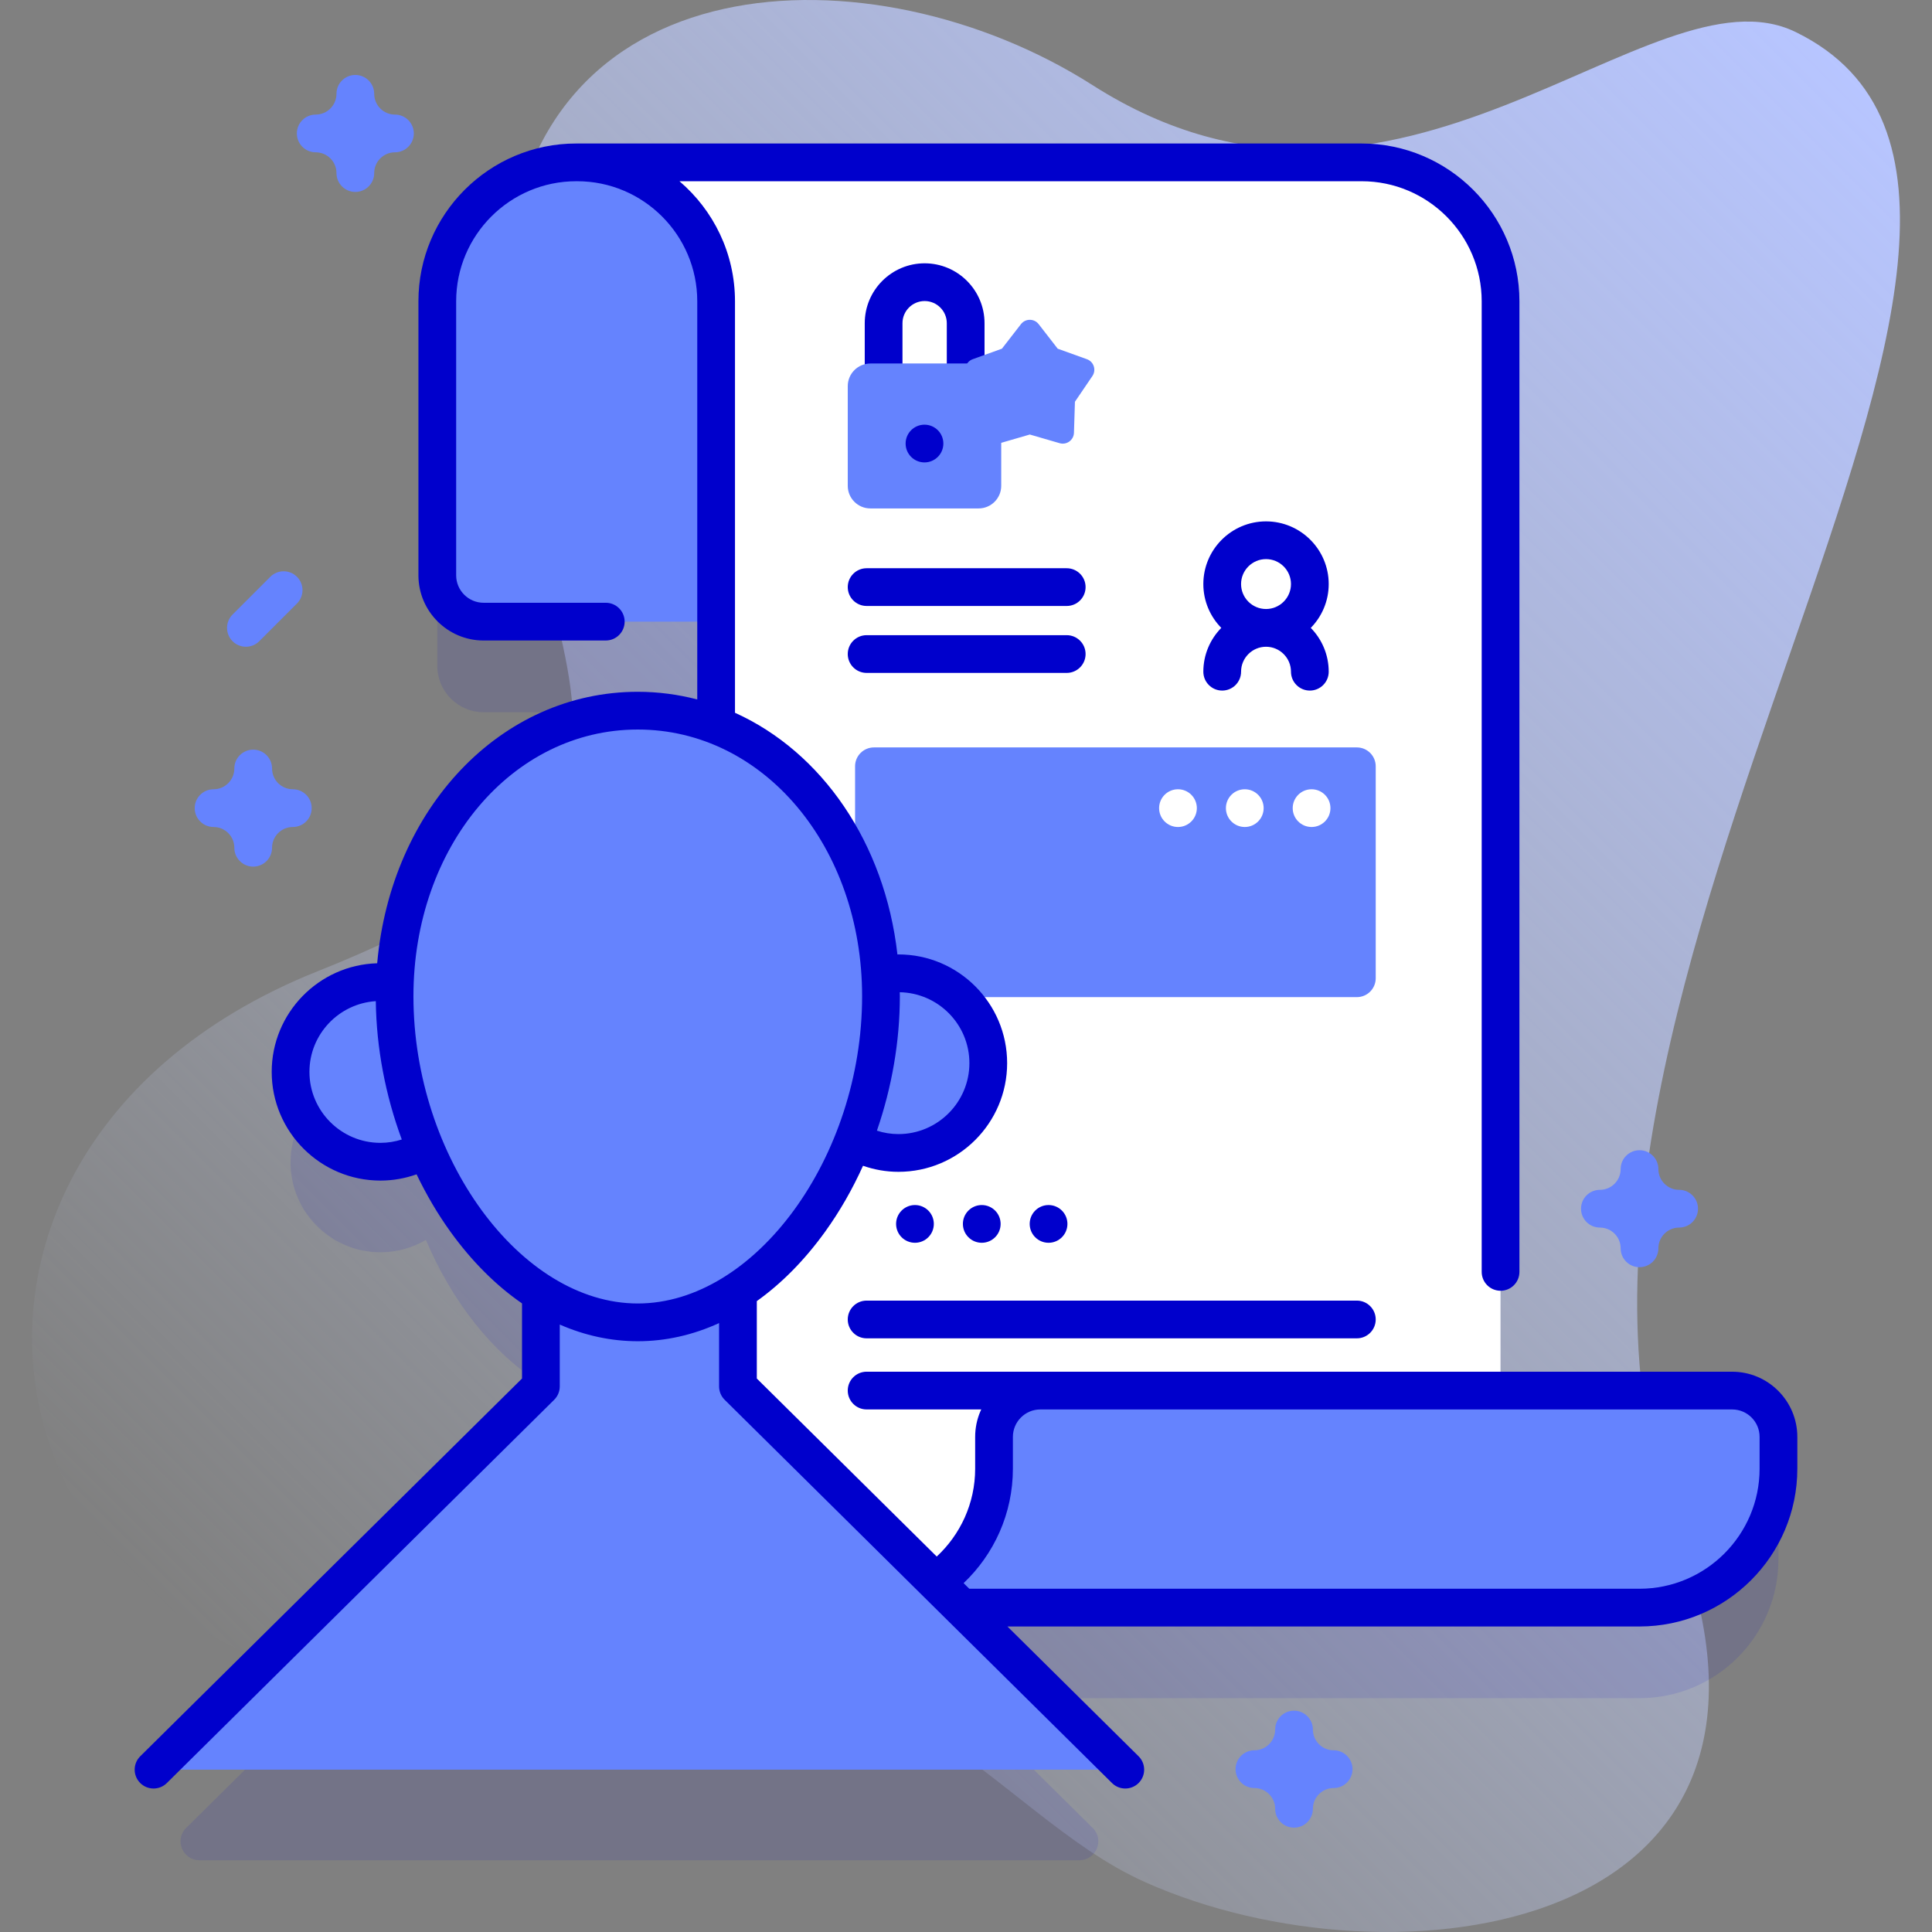 <svg xmlns="http://www.w3.org/2000/svg" xmlns:xlink="http://www.w3.org/1999/xlink" id="Capa_1" height="512" viewBox="0 0 512 512" width="512"><rect x="0" y="0" width="512" height="512" fill="#808080" stroke="none"/><linearGradient id="SVGID_1_" gradientUnits="userSpaceOnUse" x1="84.21" x2="511.302" y1="466.94" y2="39.847"><stop offset="0" stop-color="#d2deff" stop-opacity="0"></stop><stop offset="1" stop-color="#b7c5ff"></stop></linearGradient><g><g><path d="m475.876 8.492c-38.479-18.794-105.038 65.948-186.345 14.066-58.156-37.109-150.808-34.047-155.253 51.944-5.04 97.508 67.547 136.141-49.793 182.76-130.359 51.791-83.42 218.404 68.008 186.511 84.381-17.773 109.867 36.639 150.976 55.017 65.821 29.426 181.873 14.29 140.829-92.539-54.241-141.176 125.379-351.944 31.578-397.759z" fill="url(#SVGID_1_)"></path></g><g><path d="m459.036 392.515h-61.376v-288.665c0-20.34-16.48-36.82-36.82-36.82l-208.13-.002c-20.337 0-36.823 16.486-36.823 36.823v72.615c0 6.779 5.495 12.274 12.274 12.274h61.618v27.466c-6.517-2.509-13.496-3.874-20.763-3.874-34.645 0-62.894 30.554-64.38 72.233-3.088-.499-6.365-.43-9.757.453-9.874 2.569-17.165 11.274-17.825 21.456-.899 13.866 10.082 25.392 23.754 25.392 4.405 0 8.528-1.201 12.067-3.287 6.871 16.258 17.572 30.005 30.466 38.091v24.735l-94.007 93.015c-3.176 3.142-.951 8.554 3.517 8.554h233.201c4.467 0 6.692-5.412 3.517-8.554l-34.755-34.388h179.672c20.337 0 36.823-16.486 36.823-36.823v-8.42c.001-6.778-5.494-12.274-12.273-12.274z" fill="#00c" opacity=".1"></path><g><g><g><path d="m291.497 43.028h-138.786c-20.337 0-36.823 16.486-36.823 36.823v72.615c0 6.779 5.495 12.274 12.274 12.274h114.237c6.779 0 12.274-5.495 12.274-12.274v-72.615c.001-20.338 16.485-36.823 36.824-36.823z" fill="#6583fe"></path><path d="m434.49 426.03h-207.89c-20.33 0-36.82-16.48-36.82-36.82v-309.36c0-20.34-16.49-36.82-36.82-36.82h207.88c20.34 0 36.82 16.48 36.82 36.82v309.36c0 20.34 16.49 36.82 36.83 36.82z" fill="#fff"></path><path d="m359.577 264.25h-127.973c-2.761 0-5-2.239-5-5v-56.175c0-2.761 2.239-5 5-5h127.974c2.761 0 5 2.239 5 5v56.175c-.001 2.762-2.239 5-5.001 5z" fill="#6583fe"></path><g><g><path d="m359.577 373.515h-129.914c-2.761 0-5-2.239-5-5 0-2.761 2.239-5 5-5h129.914c2.761 0 5 2.239 5 5 0 2.762-2.238 5-5 5z" fill="#00c"></path></g></g><path d="m226.604 426.033h207.883c20.337 0 36.823-16.486 36.823-36.823v-8.42c0-6.779-5.495-12.274-12.274-12.274h-183.335c-6.779 0-12.274 5.495-12.274 12.274v8.42c0 20.339-16.485 36.823-36.823 36.823z" fill="#6583fe"></path></g><g><g><path d="m255.911 107.443c-2.762 0-5-2.239-5-5v-16.791c0-3.238-2.635-5.873-5.873-5.873s-5.872 2.634-5.872 5.873v16.791c0 2.761-2.238 5-5 5s-5-2.239-5-5v-16.791c0-8.752 7.12-15.873 15.872-15.873s15.873 7.121 15.873 15.873v16.791c0 2.761-2.238 5-5 5z" fill="#00c"></path></g><g><path d="m259.334 134.739h-28.671c-3.314 0-6-2.686-6-6v-26.409c0-3.314 2.686-6 6-6h28.671c3.314 0 6 2.686 6 6v26.409c0 3.313-2.687 6-6 6z" fill="#6583fe"></path></g></g><path d="m272.91 115.153-7.903 2.296c-1.863.541-3.736-.82-3.797-2.758l-.259-8.226-4.625-6.807c-1.09-1.604-.375-3.806 1.45-4.463l7.743-2.788 5.045-6.503c1.189-1.533 3.504-1.533 4.693 0l5.045 6.503 7.743 2.788c1.825.657 2.54 2.859 1.45 4.463l-4.625 6.807-.259 8.226c-.061 1.939-1.934 3.3-3.797 2.758z" fill="#6583fe"></path></g><g fill="#6583fe"><path d="m298.215 468.975-102.652-101.569v-58.961h-52.221v58.961l-102.652 101.569z"></path><g><circle cx="238.096" cy="281.739" r="23.806"></circle><circle cx="100.809" cy="284.061" r="23.806"></circle></g><path d="m233.469 264.019c0 43.436-28.856 86.417-64.451 86.417s-64.451-42.981-64.451-86.417 28.856-75.686 64.451-75.686 64.451 32.249 64.451 75.686z"></path></g></g><g fill="#00c"><path d="m224.663 349.673c0 2.761 2.239 5 5 5h129.915c2.761 0 5-2.239 5-5s-2.239-5-5-5h-129.915c-2.762 0-5 2.238-5 5z"></path><path d="m459.036 363.516h-183.335c-9.525 0-17.274 7.749-17.274 17.274v8.42c0 9.192-3.928 17.475-10.183 23.288l-47.681-47.178v-20.51c6.558-4.68 12.657-10.843 18.084-18.369 3.885-5.387 7.255-11.279 10.063-17.5 2.943 1.028 6.095 1.604 9.386 1.604 15.884 0 28.806-12.922 28.806-28.806s-12.922-28.806-28.806-28.806c-.09 0-.178.008-.268.009-3.359-29.609-20.033-53.657-43.048-64.048v-109.042c0-12.729-5.714-24.146-14.714-31.823h180.774c17.548 0 31.823 14.276 31.823 31.823v257.212c0 2.761 2.238 5 5 5s5-2.239 5-5v-257.212c0-23.062-18.762-41.823-41.823-41.823h-207.883c-.042 0-.081.011-.123.012-.042-.001-.081-.012-.123-.012-23.062 0-41.823 18.762-41.823 41.823v72.615c0 9.525 7.749 17.274 17.274 17.274h32.374c2.762 0 5-2.239 5-5s-2.238-5-5-5h-32.374c-4.011 0-7.274-3.263-7.274-7.274v-72.615c0-17.547 14.275-31.823 31.823-31.823.042 0 .081-.011.123-.012.042.001.081.012.123.012 17.548 0 31.823 14.276 31.823 31.823v105.51c-5.052-1.314-10.322-2.03-15.764-2.03-36.397 0-65.417 30.96-69.059 71.944-15.49.453-27.954 13.186-27.954 28.784 0 15.884 12.922 28.806 28.806 28.806 3.362 0 6.585-.592 9.586-1.657 2.585 5.383 5.584 10.505 8.992 15.23 5.666 7.858 12.066 14.225 18.954 18.975v19.904l-101.168 100.103c-1.963 1.942-1.979 5.108-.038 7.071 1.943 1.962 5.108 1.979 7.071.038l102.652-101.57c.949-.939 1.483-2.219 1.483-3.554v-16.388c6.64 2.906 13.591 4.418 20.675 4.418 7.394 0 14.644-1.646 21.546-4.808v16.778c0 1.335.534 2.615 1.483 3.554l102.652 101.569c.975.964 2.245 1.446 3.517 1.446 1.288 0 2.576-.495 3.555-1.483 1.941-1.963 1.925-5.128-.038-7.071l-34.755-34.388h167.511c23.062 0 41.823-18.762 41.823-41.823v-8.42c.001-9.525-7.748-17.274-17.274-17.274zm-202.135-81.777c0 10.37-8.437 18.806-18.806 18.806-1.992 0-3.906-.325-5.705-.906 3.943-11.419 6.078-23.597 6.078-35.619 0-.359-.019-.711-.022-1.068 10.207.188 18.455 8.535 18.455 18.787zm-156.091 21.128c-10.369 0-18.806-8.437-18.806-18.806 0-9.958 7.787-18.111 17.588-18.744.157 12.426 2.558 24.982 6.888 36.662-1.791.571-3.693.888-5.67.888zm8.755-38.848c0-39.637 26.114-70.687 59.451-70.687 33.338 0 59.452 31.049 59.452 70.687 0 42.611-28.337 81.417-59.452 81.417-31.114 0-59.451-38.806-59.451-81.417zm356.746 125.191c0 17.547-14.275 31.823-31.823 31.823h-177.618l-1.504-1.488c8.039-7.627 13.061-18.406 13.061-30.335v-8.42c0-4.011 3.264-7.274 7.274-7.274h183.335c4.011 0 7.274 3.263 7.274 7.274v8.42z"></path><path d="m224.663 155.589c0 2.761 2.239 5 5 5h53.028c2.761 0 5-2.239 5-5s-2.239-5-5-5h-53.028c-2.762 0-5 2.239-5 5z"></path><path d="m229.663 178.328h53.028c2.761 0 5-2.239 5-5s-2.239-5-5-5h-53.028c-2.761 0-5 2.239-5 5s2.238 5 5 5z"></path><circle cx="244.998" cy="117.545" r="5"></circle><circle cx="277.879" cy="324.349" r="5"></circle><circle cx="260.177" cy="324.349" r="5"></circle><circle cx="242.474" cy="324.349" r="5"></circle><path d="m323.897 183.009c2.762 0 5-2.239 5-5 0-3.646 2.967-6.613 6.613-6.613s6.613 2.967 6.613 6.613c0 2.761 2.238 5 5 5s5-2.239 5-5c0-4.518-1.818-8.615-4.754-11.613 2.936-2.998 4.754-7.095 4.754-11.613 0-9.161-7.453-16.613-16.613-16.613s-16.613 7.453-16.613 16.613c0 4.518 1.818 8.615 4.755 11.613-2.937 2.998-4.755 7.095-4.755 11.613 0 2.762 2.238 5 5 5zm11.613-34.84c3.646 0 6.613 2.967 6.613 6.613s-2.967 6.613-6.613 6.613-6.613-2.967-6.613-6.613 2.967-6.613 6.613-6.613z"></path></g><g fill="#fff"><circle cx="347.581" cy="214.163" r="5"></circle><circle cx="329.878" cy="214.163" r="5"></circle><circle cx="312.176" cy="214.163" r="5"></circle></g><g><path d="m67.1 229.663c-2.762 0-5-2.239-5-5 0-3.033-2.468-5.5-5.5-5.5-2.762 0-5-2.239-5-5s2.238-5 5-5c3.032 0 5.5-2.467 5.5-5.5 0-2.761 2.238-5 5-5s5 2.239 5 5c0 3.033 2.468 5.5 5.5 5.5 2.762 0 5 2.239 5 5s-2.238 5-5 5c-3.032 0-5.5 2.467-5.5 5.5 0 2.761-2.239 5-5 5z" fill="#6583fe"></path></g><g><path d="m434.49 335.82c-2.762 0-5-2.239-5-5 0-3.033-2.468-5.5-5.5-5.5-2.762 0-5-2.239-5-5s2.238-5 5-5c3.032 0 5.5-2.467 5.5-5.5 0-2.761 2.238-5 5-5s5 2.239 5 5c0 3.033 2.468 5.5 5.5 5.5 2.762 0 5 2.239 5 5s-2.238 5-5 5c-3.032 0-5.5 2.467-5.5 5.5 0 2.761-2.238 5-5 5z" fill="#6583fe"></path></g><g><path d="m94.167 50.865c-2.762 0-5-2.239-5-5 0-3.033-2.468-5.5-5.5-5.5-2.762 0-5-2.239-5-5s2.238-5 5-5c3.032 0 5.5-2.467 5.5-5.5 0-2.761 2.238-5 5-5s5 2.239 5 5c0 3.033 2.468 5.5 5.5 5.5 2.762 0 5 2.239 5 5s-2.238 5-5 5c-3.032 0-5.5 2.467-5.5 5.5 0 2.761-2.238 5-5 5z" fill="#6583fe"></path></g><g><path d="m342.931 484.347c-2.762 0-5-2.239-5-5 0-3.033-2.468-5.5-5.5-5.5-2.762 0-5-2.239-5-5s2.238-5 5-5c3.032 0 5.5-2.467 5.5-5.5 0-2.761 2.238-5 5-5s5 2.239 5 5c0 3.033 2.468 5.5 5.5 5.5 2.762 0 5 2.239 5 5s-2.238 5-5 5c-3.032 0-5.5 2.467-5.5 5.5 0 2.761-2.239 5-5 5z" fill="#6583fe"></path></g><g><path d="m65.167 171.396c-1.279 0-2.56-.488-3.535-1.464-1.953-1.953-1.953-5.119 0-7.071l10-10c1.951-1.952 5.119-1.952 7.07 0 1.953 1.953 1.953 5.119 0 7.071l-10 10c-.975.976-2.256 1.464-3.535 1.464z" fill="#6583fe"></path></g></g></g></svg>
